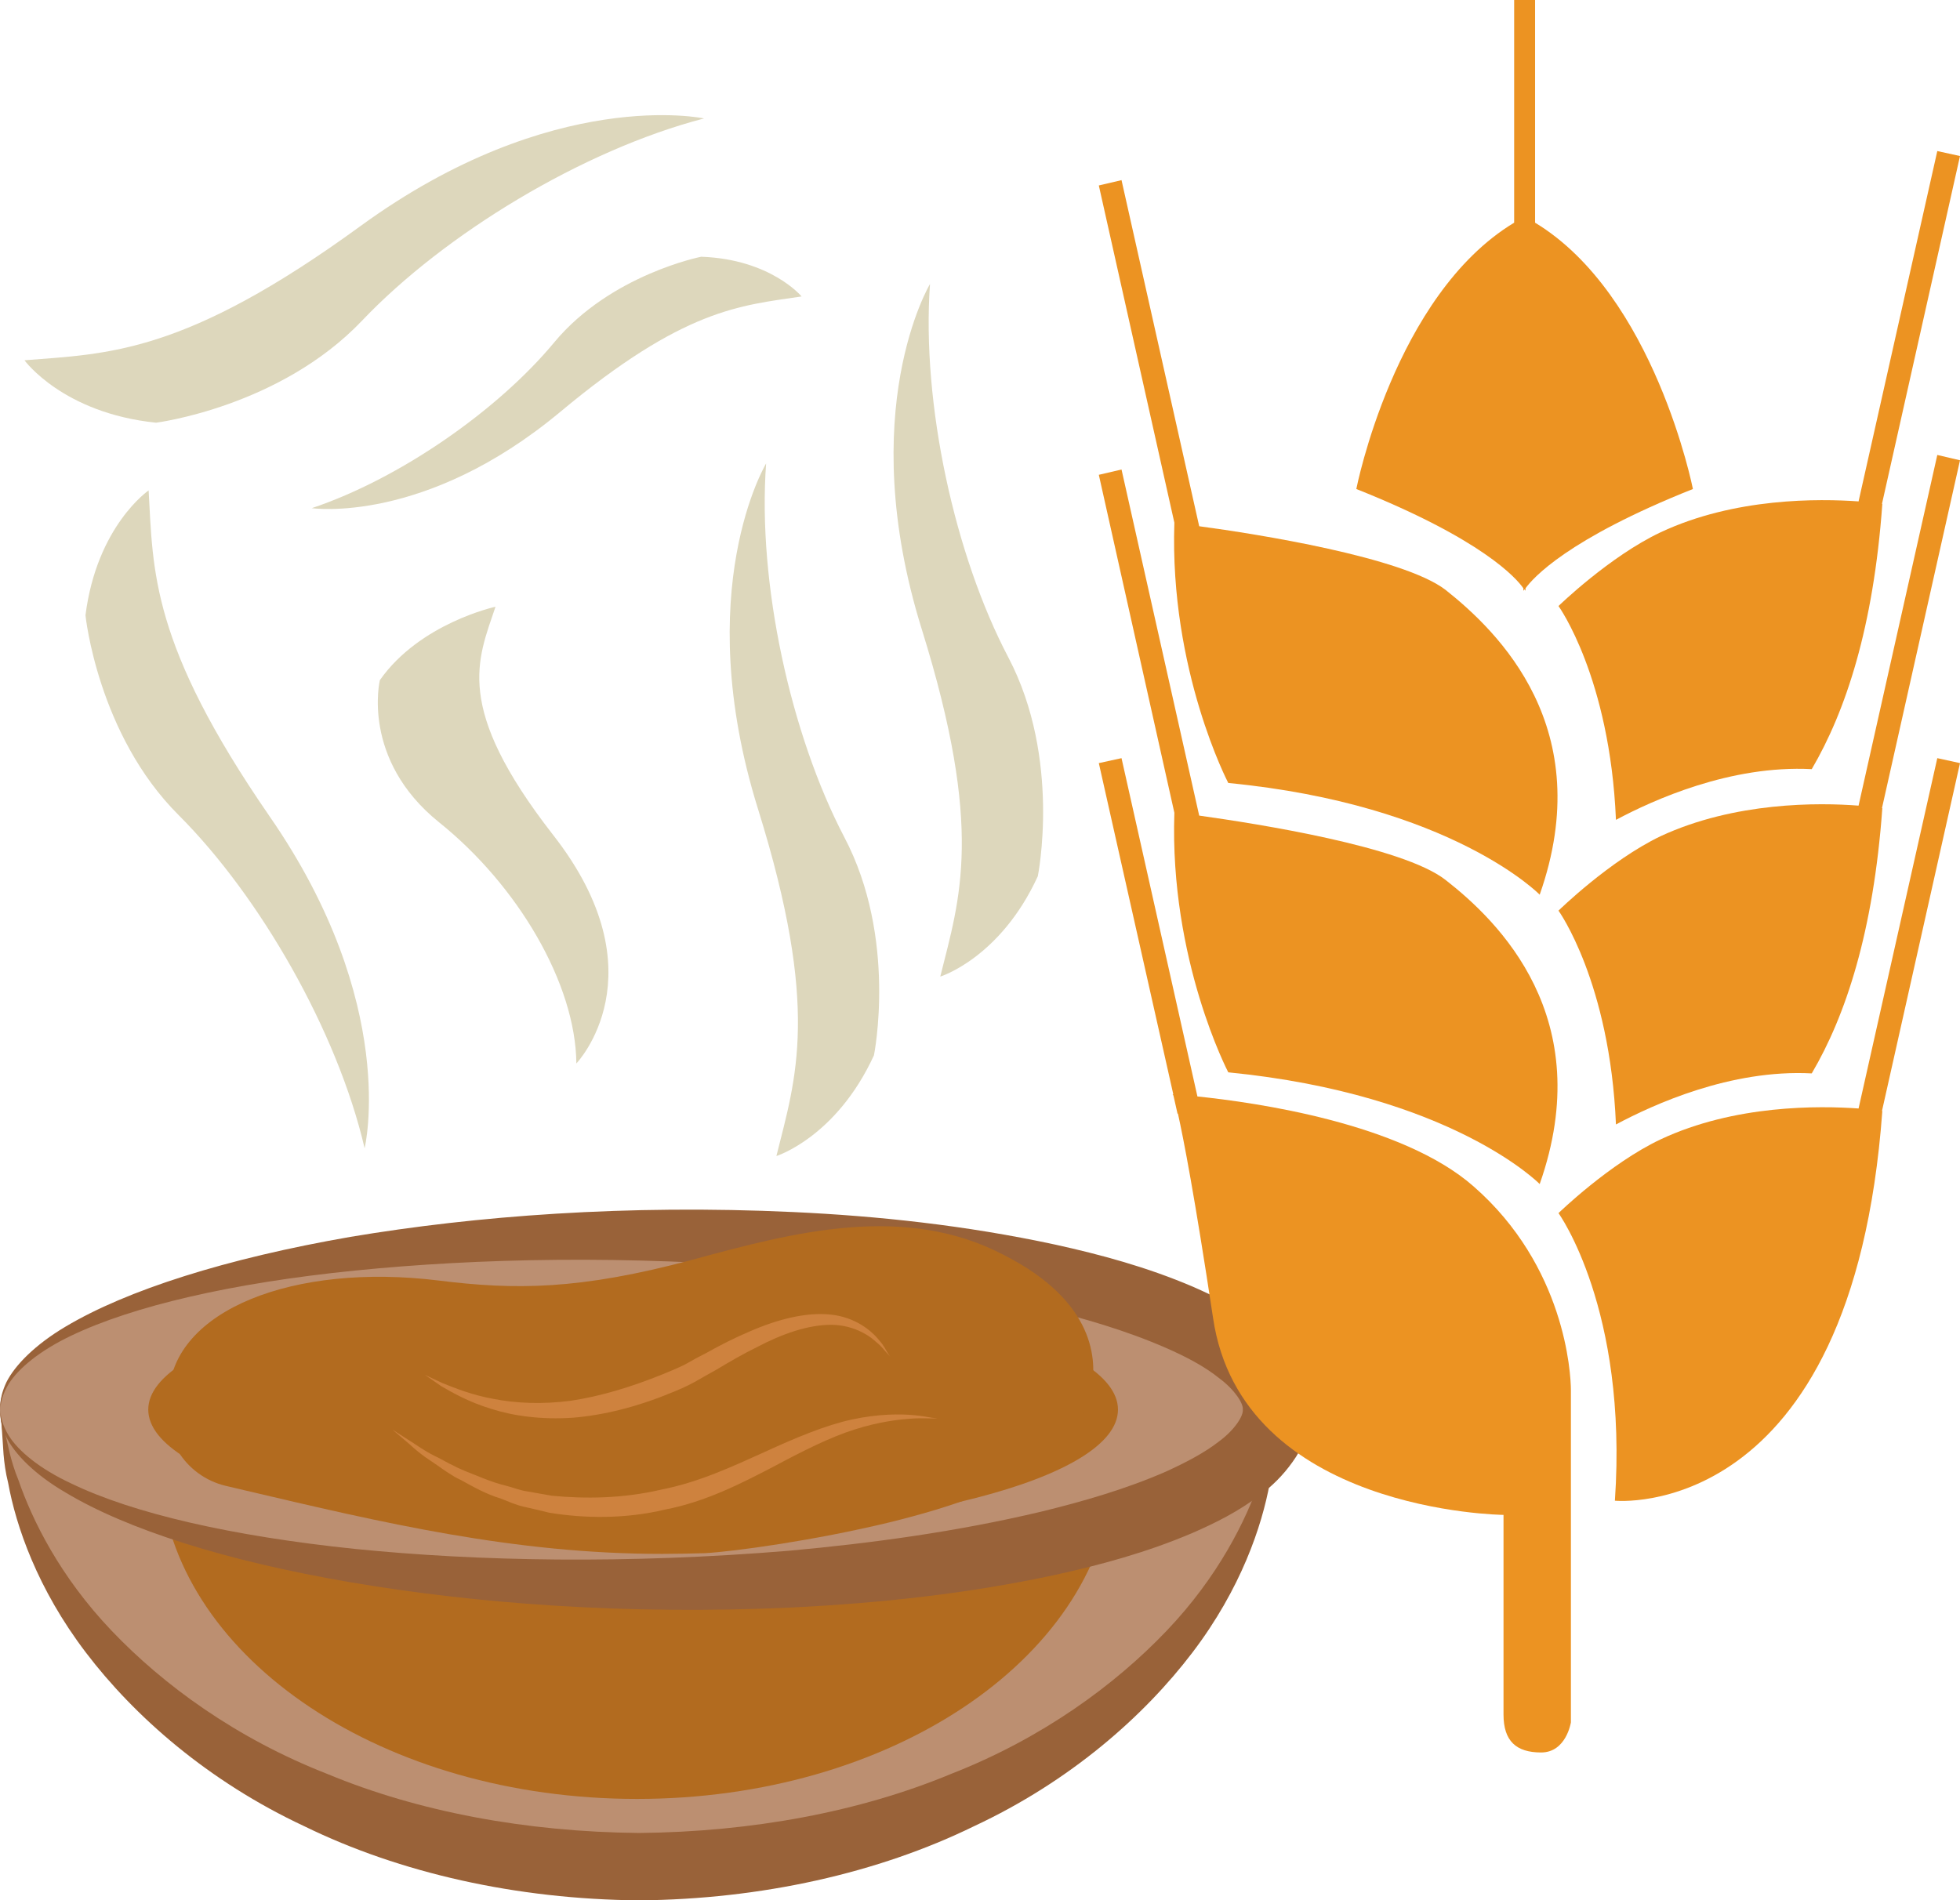 <?xml version="1.0" encoding="UTF-8" standalone="no"?>
<svg
   xmlns:dc="http://purl.org/dc/elements/1.1/"
   xmlns:cc="http://creativecommons.org/ns#"
   xmlns:rdf="http://www.w3.org/1999/02/22-rdf-syntax-ns#"
   xmlns:svg="http://www.w3.org/2000/svg"
   xmlns="http://www.w3.org/2000/svg"
   id="svg53"
   viewBox="0 0 5526 5359"
   style="clip-rule:evenodd;fill-rule:evenodd;image-rendering:optimizeQuality;shape-rendering:geometricPrecision;text-rendering:geometricPrecision"
   version="1.1"
   height="53.59mm"
   width="55.26mm"
   xml:space="preserve">
 <defs
   id="defs4">
  <style
   id="style2"
   type="text/css">
   <![CDATA[
    .fil5 {fill:#EC9322}
    .fil1 {fill:#996239;fill-rule:nonzero}
    .fil2 {fill:#B26B1F;fill-rule:nonzero}
    .fil0 {fill:#BC8F71;fill-rule:nonzero}
    .fil3 {fill:#CE823E;fill-rule:nonzero}
    .fil4 {fill:#DDD7BC;fill-rule:nonzero}
   ]]>
  </style>
 </defs>
 <g
   transform="translate(-7762,-11805)"
   id="Vrstva_x0020_1">
  <g
   id="_471208184">
   <path
   style="fill:#bc8f71;fill-rule:nonzero"
   id="path7"
   d="m 7764,15797 c 64,712 844,1272 1800,1272 956,0 1736,-560 1799,-1272 z"
   class="fil0" />
   <path
   style="fill:#996239;fill-rule:nonzero"
   id="path9"
   d="m 11363,15797 c 0,0 -1,17 -3,49 -3,32 -3,81 -18,141 -22,121 -81,298 -218,478 -136,179 -344,363 -616,490 -270,132 -599,206 -944,209 -346,-3 -674,-77 -944,-209 -272,-127 -480,-311 -616,-490 -137,-180 -197,-357 -219,-478 -15,-60 -14,-109 -17,-141 -2,-32 -4,-49 -4,-49 0,0 4,17 12,48 8,31 15,78 38,134 39,113 117,272 263,425 145,152 350,303 609,404 255,106 559,163 878,166 319,-3 623,-60 878,-166 259,-101 464,-252 609,-404 146,-153 224,-312 263,-425 23,-56 30,-103 38,-134 7,-31 11,-48 11,-48 z"
   class="fil1" />
   <path
   style="fill:#b26b1f;fill-rule:nonzero"
   id="path11"
   d="m 10900,15988 c -48,499 -630,890 -1342,890 -713,0 -1295,-391 -1343,-890 l -35,-208 2734,-17 z"
   class="fil2" />
   <path
   style="fill:#bc8f71;fill-rule:nonzero"
   id="path13"
   d="m 7762,15780 c 0,-271 806,-491 1800,-491 994,0 1799,220 1799,491 0,272 -805,492 -1799,492 -994,0 -1800,-220 -1800,-492 z"
   class="fil0" />
   <path
   style="fill:#996239;fill-rule:nonzero"
   id="path15"
   d="m 7762,15780 c 2,0 -2,30 25,74 27,43 87,93 175,134 175,85 454,149 801,185 348,35 766,43 1225,5 229,-21 469,-53 709,-110 119,-29 240,-64 352,-113 55,-25 109,-53 151,-86 43,-32 68,-71 66,-89 2,-17 -23,-56 -66,-88 -42,-34 -96,-62 -151,-86 -112,-49 -233,-84 -352,-113 -240,-58 -480,-90 -709,-110 -459,-39 -877,-30 -1225,5 -347,35 -626,100 -801,184 -88,42 -148,92 -175,135 -27,44 -23,74 -25,73 2,1 -5,-28 18,-77 24,-48 81,-106 167,-157 173,-103 452,-192 803,-253 352,-59 777,-92 1249,-70 236,11 484,37 739,92 127,28 257,63 386,118 64,28 129,60 192,108 32,24 63,53 90,91 27,38 51,90 51,148 0,59 -24,111 -51,148 -27,38 -58,68 -90,92 -63,48 -128,80 -192,108 -129,55 -259,90 -386,118 -255,55 -503,80 -739,92 -472,22 -897,-11 -1249,-71 -351,-60 -630,-149 -803,-253 -86,-50 -143,-108 -167,-156 -23,-49 -16,-78 -18,-78 z"
   class="fil1" />
   <path
   style="fill:#b26b1f;fill-rule:nonzero"
   id="path17"
   d="m 8180,15780 c 0,-194 612,-351 1367,-351 755,0 1367,157 1367,351 0,195 -612,352 -1367,352 -755,0 -1367,-157 -1367,-352 z"
   class="fil2" />
   <path
   style="fill:#b26b1f;fill-rule:nonzero"
   id="path19"
   d="m 9629,16187 c -418,0 -789,-88 -1180,-180 l -51,-12 c -116,-28 -187,-144 -160,-259 11,-237 353,-370 760,-320 216,27 398,27 718,-59 280,-76 596,-161 878,-12 255,130 263,296 244,383 -36,171 -206,281 -568,370 -211,51 -435,82 -521,87 -40,1 -81,2 -120,2 z"
   class="fil2" />
   <path
   style="fill:#ce823e;fill-rule:nonzero"
   id="path21"
   d="m 10272,15631 c 0,0 -3,-4 -10,-11 -6,-6 -14,-18 -28,-29 -25,-24 -72,-51 -133,-50 -61,1 -131,24 -205,63 -37,18 -75,40 -115,64 -20,11 -41,23 -62,35 -22,12 -45,22 -68,31 -92,38 -187,62 -274,69 -88,6 -168,-5 -230,-25 -63,-19 -110,-46 -141,-64 -29,-20 -46,-32 -46,-32 0,0 18,9 51,24 33,13 81,33 143,44 61,12 136,16 218,5 81,-12 168,-38 257,-74 22,-9 44,-18 64,-28 21,-12 41,-23 61,-33 41,-23 81,-43 121,-60 80,-35 160,-55 228,-48 69,7 115,44 138,73 12,13 18,26 23,34 5,8 8,12 8,12 z"
   class="fil3" />
   <path
   style="fill:#ce823e;fill-rule:nonzero"
   id="path23"
   d="m 10405,15805 c 0,0 -5,0 -16,0 -11,0 -27,-1 -48,0 -41,2 -100,9 -169,31 -70,22 -147,61 -233,107 -87,45 -187,97 -302,119 -113,27 -227,25 -326,9 -25,-6 -49,-12 -72,-17 -23,-5 -44,-15 -65,-23 -43,-13 -79,-34 -112,-52 -8,-4 -17,-8 -24,-13 -8,-5 -15,-9 -22,-14 -14,-10 -27,-19 -39,-27 -25,-16 -45,-33 -60,-47 -32,-27 -49,-42 -49,-42 0,0 19,13 54,35 17,11 38,26 64,39 13,6 27,14 42,22 7,3 14,7 22,11 8,4 16,7 25,11 34,13 70,30 111,40 21,5 41,14 64,17 22,4 45,8 68,12 95,9 199,8 307,-17 108,-21 203,-66 292,-106 89,-41 173,-76 247,-92 74,-16 136,-16 177,-12 21,2 37,5 48,7 11,1 16,2 16,2 z"
   class="fil3" />
  </g>
  <path
   style="fill:#ddd7bc;fill-rule:nonzero"
   id="path26"
   d="m 9159,13516 c 0,0 -213,46 -326,207 0,0 -54,223 167,401 222,178 385,455 387,680 0,0 242,-252 -66,-645 -281,-361 -212,-493 -162,-643 z"
   class="fil4" />
  <path
   style="fill:#ddd7bc;fill-rule:nonzero"
   id="path28"
   d="m 7831,12821 c 0,0 108,149 371,176 0,0 349,-44 581,-288 232,-244 622,-481 964,-570 0,0 -425,-92 -968,303 -498,363 -712,360 -948,379 z"
   class="fil4" />
  <path
   style="fill:#ddd7bc;fill-rule:nonzero"
   id="path30"
   d="m 9951,15065 c 0,0 169,-53 275,-284 0,0 67,-330 -84,-616 -150,-287 -245,-715 -220,-1053 0,0 -215,357 -23,974 176,564 107,758 52,979 z"
   class="fil4" />
  <path
   style="fill:#ddd7bc;fill-rule:nonzero"
   id="path32"
   d="m 10413,14559 c 0,0 169,-52 275,-283 0,0 67,-331 -83,-617 -151,-287 -245,-715 -221,-1053 0,0 -215,358 -23,974 176,565 107,758 52,979 z"
   class="fil4" />
  <path
   style="fill:#ddd7bc;fill-rule:nonzero"
   id="path34"
   d="m 8181,13188 c 0,0 -146,100 -178,352 0,0 34,336 263,564 229,229 447,609 524,939 0,0 99,-406 -268,-936 -336,-487 -328,-692 -341,-919 z"
   class="fil4" />
  <path
   style="fill:#ddd7bc;fill-rule:nonzero"
   id="path36"
   d="m 10022,12641 c 0,0 -87,-105 -283,-112 0,0 -255,50 -414,241 -159,192 -436,385 -684,468 0,0 318,47 700,-271 350,-292 507,-300 681,-326 z"
   class="fil4" />
  <path
   style="fill:#ec9322"
   id="path38"
   d="m 11917,15151 c -203,-179 -616,-237 -779,-254 l -214,-954 -64,14 210,934 h -2 c 0,0 2,1 3,6 l 11,49 1,-1 c 16,72 47,232 99,576 80,549 819,556 819,556 v 563 c 0,75 36,107 106,107 71,0 84,-85 84,-85 v -936 c 0,-50 -17,-350 -274,-575 z"
   class="fil5" />
  <path
   style="fill:#ec9322"
   id="path40"
   d="m 13224,13943 -222,988 h 1 c -113,-8 -350,-11 -559,87 -144,68 -288,208 -288,208 0,0 196,271 159,811 0,0 669,67 754,-1099 0,0 -1,0 -1,0 l 220,-981 z"
   class="fil5" />
  <path
   style="fill:#ec9322"
   id="path42"
   d="m 13002,14077 h 1 c -113,-9 -350,-11 -559,86 -144,69 -288,210 -288,210 0,0 145,201 162,603 105,-56 323,-156 552,-144 96,-163 174,-400 199,-748 0,0 -1,0 -1,0 l 220,-981 -64,-15 z"
   class="fil5" />
  <path
   style="fill:#ec9322"
   id="path44"
   d="m 11073,14097 c -14,415 152,732 152,732 630,62 878,315 878,315 165,-469 -117,-742 -266,-858 -121,-94 -530,-158 -694,-181 l -219,-976 -64,15 z"
   class="fil5" />
  <path
   style="fill:#ec9322"
   id="path46"
   d="m 11073,13279 c -14,417 152,734 152,734 630,61 878,315 878,315 165,-469 -117,-742 -266,-860 -121,-92 -530,-157 -694,-179 l -219,-976 -64,15 z"
   class="fil5" />
  <path
   style="fill:#ec9322"
   id="path48"
   d="m 12444,13306 c -144,68 -288,208 -288,208 0,0 145,201 162,603 105,-56 323,-155 552,-143 96,-164 174,-400 199,-748 0,0 -1,0 -1,0 l 220,-981 -64,-14 -222,988 h 1 c -113,-8 -350,-11 -559,87 z"
   class="fil5" />
  <path
   style="fill:#ec9322"
   id="path50"
   d="m 12057,13464 v 7 c 0,0 2,-2 3,-4 2,2 3,4 3,4 v -7 c 21,-29 118,-139 472,-280 0,0 -108,-547 -445,-751 v -628 h -59 v 628 c -338,204 -445,751 -445,751 354,141 451,251 471,280 z"
   class="fil5" />
 </g>
</svg>